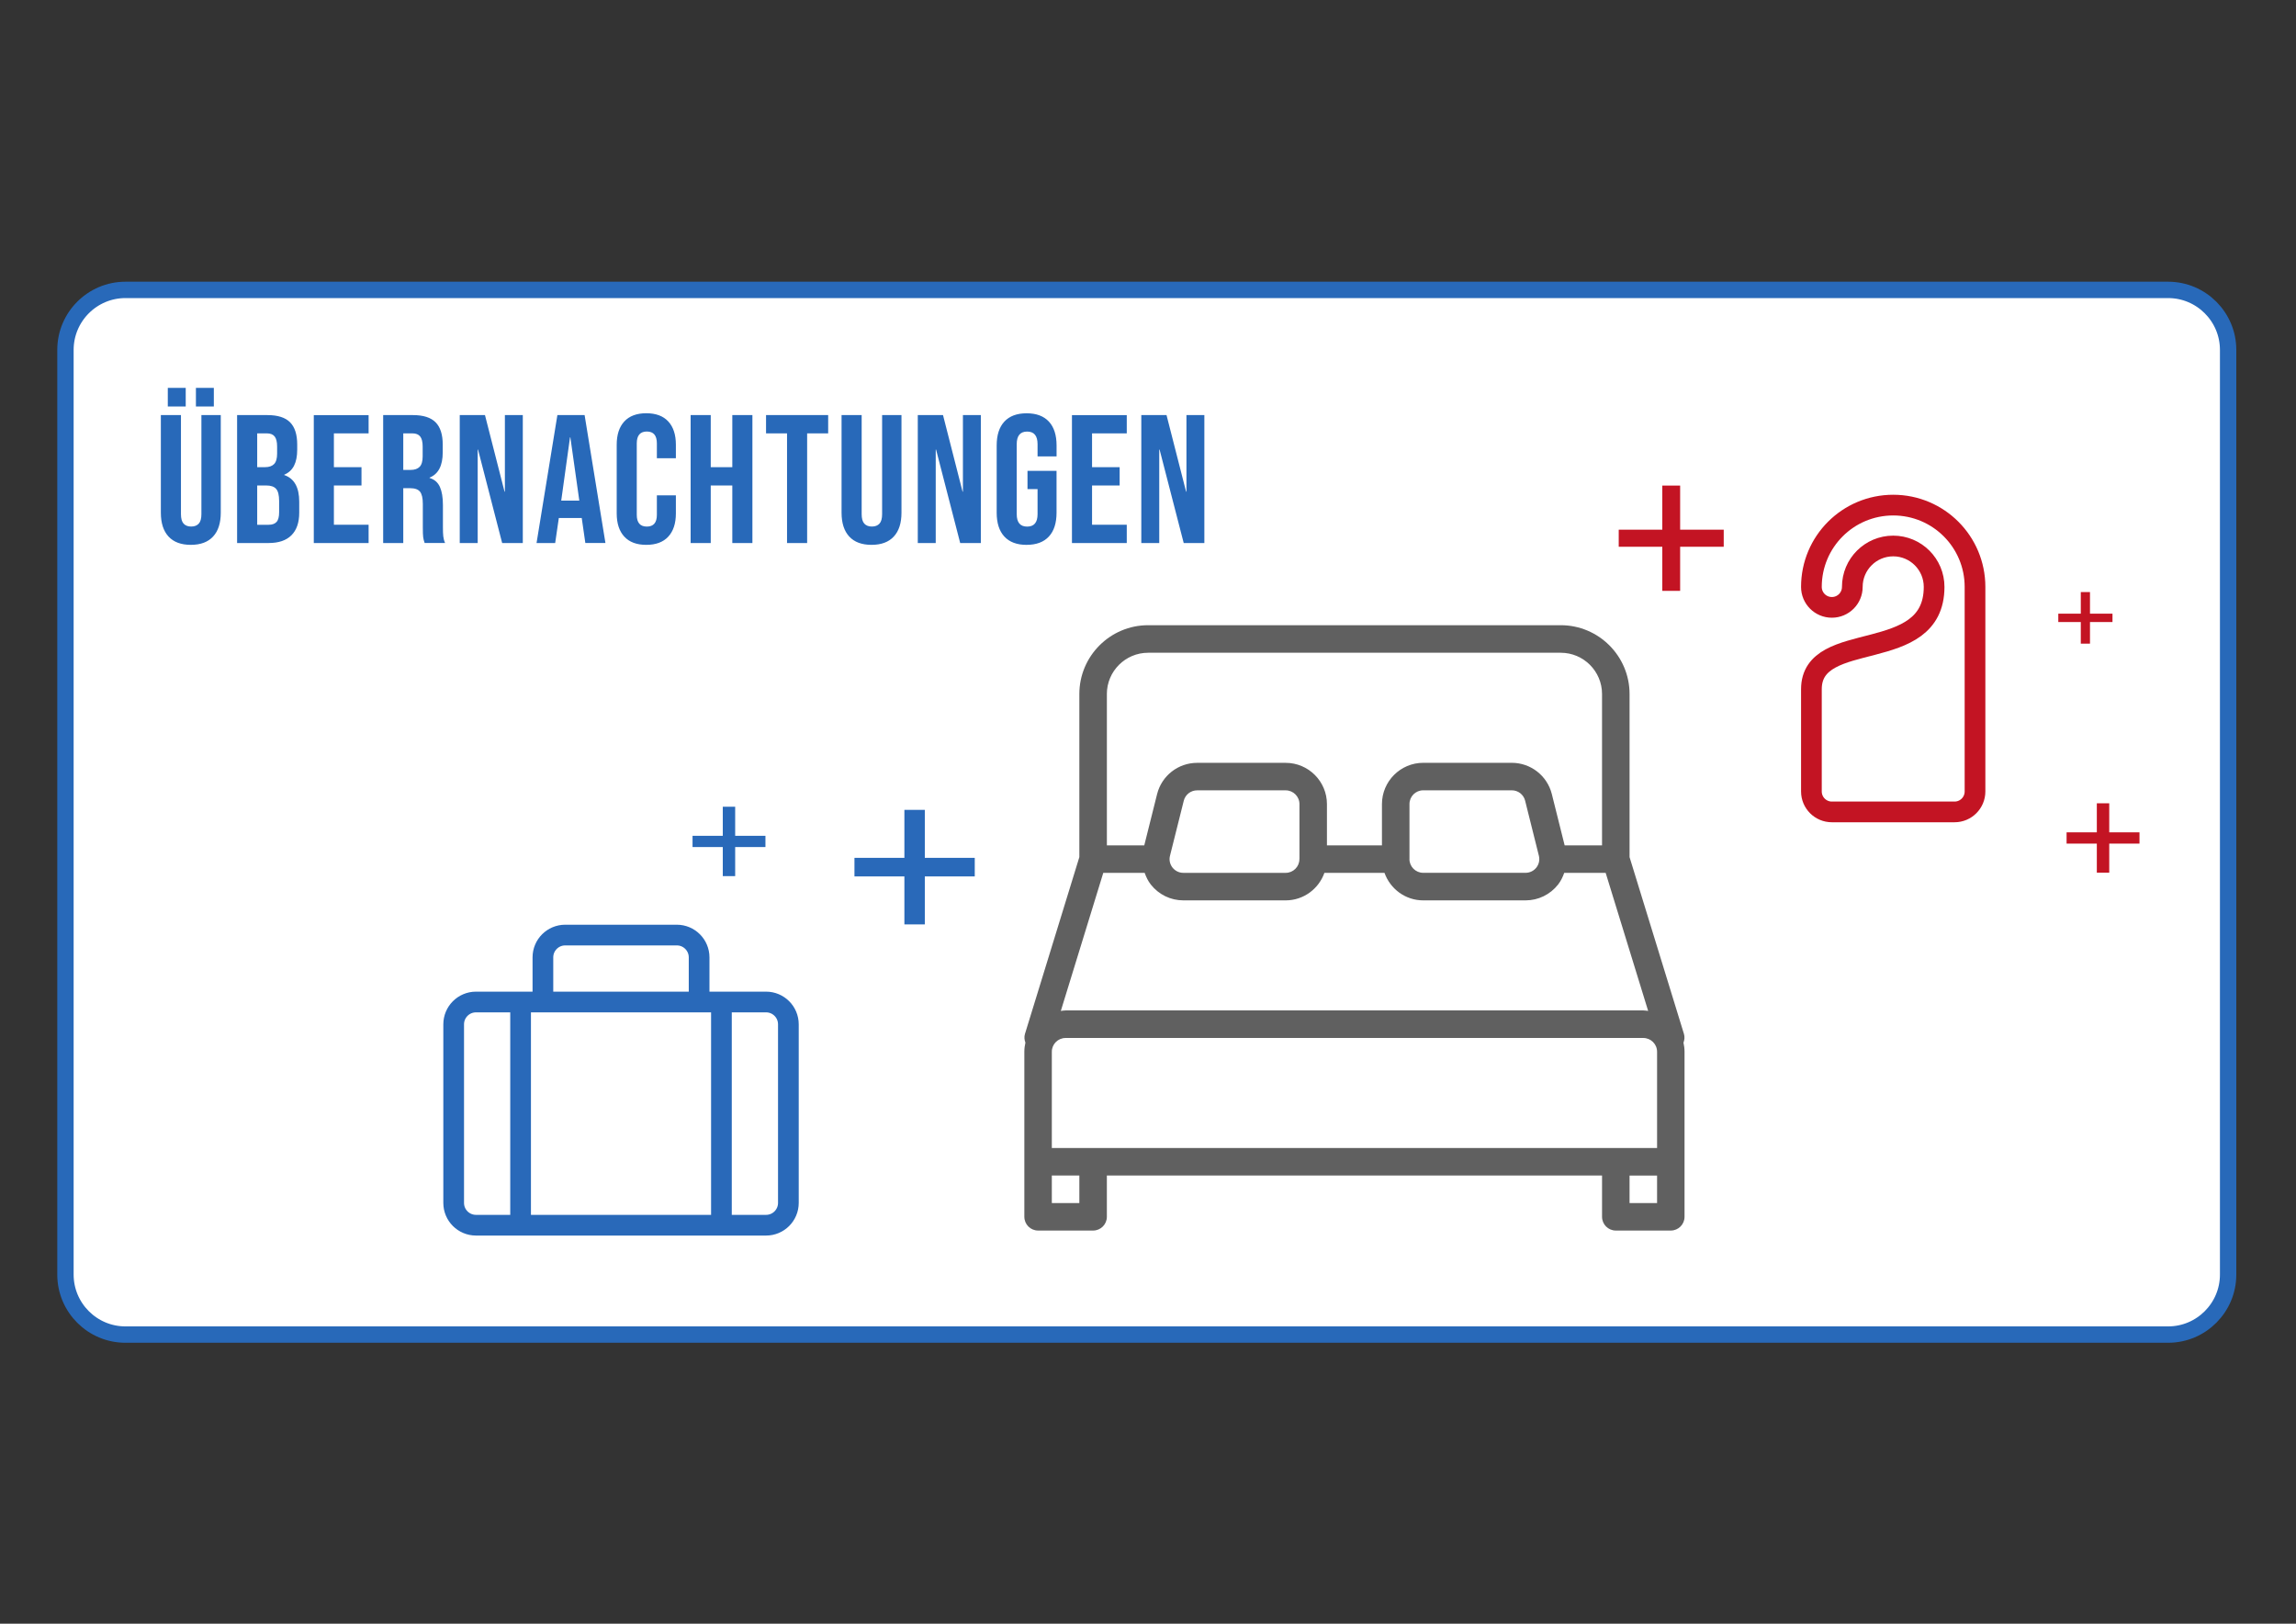 <?xml version="1.0" encoding="UTF-8"?>
<svg xmlns="http://www.w3.org/2000/svg" xmlns:xlink="http://www.w3.org/1999/xlink" version="1.1" viewBox="0 0 841.89 595.28">
  <rect x="0" y="0" width="841.89" height="595.28" fill="#333333" stroke="none"/>
  <defs>
    <style>
      .cls-1, .cls-2, .cls-3, .cls-4 {
        fill: none;
      }

      .cls-2 {
        stroke: #2969b9;
        stroke-linecap: round;
        stroke-linejoin: round;
      }

      .cls-2, .cls-4 {
        stroke-width: 7.59px;
      }

      .cls-5 {
        fill: #606060;
      }

      .cls-6 {
        fill: #fff;
      }

      .cls-7 {
        fill: #c31423;
      }

      .cls-8 {
        fill: #2869b9;
      }

      .cls-3 {
        stroke: #2869b9;
        stroke-width: 6px;
      }

      .cls-9 {
        clip-path: url(#clippath);
      }

      .cls-4 {
        stroke: #c31423;
        stroke-miterlimit: 10;
      }

      .cls-10 {
        fill: #2969b9;
      }
    </style>
    <clipPath id="clippath">
      <rect class="cls-1" x="158.75" y="173.8" width="625.75" height="282.98"></rect>
    </clipPath>
  </defs>
  <g>
    <g id="Ebene_1">
      <g>
        <path class="cls-6" d="M46,106.28c-12.13,0-22,9.87-22,22v339c0,12.13,9.87,22,22,22h749c12.13,0,22-9.87,22-22V128.28c0-12.13-9.87-22-22-22H46Z"></path>
        <path class="cls-3" d="M46,106.28c-12.13,0-22,9.87-22,22v339c0,12.13,9.87,22,22,22h749c12.13,0,22-9.87,22-22V128.28c0-12.13-9.87-22-22-22H46Z"></path>
        <polygon class="cls-7" points="609.53 178.02 616.07 178.02 616.07 194.19 632.05 194.19 632.05 200.45 616.07 200.45 616.07 216.62 609.53 216.62 609.53 200.45 593.55 200.45 593.55 194.19 609.53 194.19 609.53 178.02"></polygon>
        <polygon class="cls-7" points="768.86 294.5 773.41 294.5 773.41 305.15 784.5 305.15 784.5 309.28 773.41 309.28 773.41 319.94 768.86 319.94 768.86 309.28 757.77 309.28 757.77 305.15 768.86 305.15 768.86 294.5"></polygon>
        <polygon class="cls-7" points="762.98 217.06 766.35 217.06 766.35 224.98 774.6 224.98 774.6 228.05 766.35 228.05 766.35 235.97 762.98 235.97 762.98 228.05 754.73 228.05 754.73 224.98 762.98 224.98 762.98 217.06"></polygon>
        <polygon class="cls-10" points="265.03 295.76 269.57 295.76 269.57 306.42 280.67 306.42 280.67 310.54 269.57 310.54 269.57 321.2 265.03 321.2 265.03 310.54 253.94 310.54 253.94 306.42 265.03 306.42 265.03 295.76"></polygon>
        <polygon class="cls-10" points="331.62 296.91 339.11 296.91 339.11 314.5 357.42 314.5 357.42 321.31 339.11 321.31 339.11 338.9 331.62 338.9 331.62 321.31 313.31 321.31 313.31 314.5 331.62 314.5 331.62 296.91"></polygon>
        <path class="cls-5" d="M617.3,382.25c.37-1,.5-2.1.16-3.21l-19.94-64.81v-59.8c0-13.9-11.31-25.22-25.22-25.22h-151.31c-13.91,0-25.22,11.32-25.22,25.22v59.8l-19.94,64.81c-.34,1.1-.21,2.2.16,3.21-.24,1.07-.39,2.17-.39,3.32v60.52c0,2.79,2.26,5.05,5.04,5.05h20.18c2.78,0,5.04-2.26,5.04-5.05v-15.13h181.57v15.13c0,2.79,2.26,5.05,5.04,5.05h20.17c2.79,0,5.04-2.26,5.04-5.05v-60.52c0-1.15-.15-2.25-.39-3.32M385.68,420.88v-35.3c0-2.79,2.27-5.04,5.04-5.04h211.84c2.77,0,5.05,2.26,5.05,5.04v35.3h-221.92ZM404.54,320h15.18c.54,1.51,1.23,2.97,2.25,4.28,2.91,3.69,7.26,5.81,11.94,5.81h37.52c6.56,0,12.12-4.23,14.2-10.09h22.03c2.09,5.86,7.63,10.09,14.2,10.09h37.52c4.69,0,9.03-2.12,11.94-5.81,1.02-1.3,1.71-2.77,2.25-4.28h15.19l15.58,50.62c-.58-.07-1.16-.18-1.76-.18h-211.84c-.6,0-1.18.11-1.76.18l15.57-50.62ZM476.48,314.91s-.02.03-.02.05v.02c0,2.77-2.26,5.02-5.03,5.02h-37.51c-1.58,0-3.02-.71-3.99-1.93-.97-1.24-1.31-2.83-.92-4.34l5.05-20.17c.56-2.24,2.57-3.81,4.9-3.81h32.47c2.77,0,5.05,2.26,5.05,5.04v20.13ZM516.82,314.96v-20.18c0-2.79,2.26-5.04,5.04-5.04h32.48c2.32,0,4.33,1.56,4.89,3.81l5.04,20.17c.38,1.52.05,3.1-.91,4.34-.97,1.23-2.43,1.93-3.99,1.93h-37.52c-2.77,0-5.04-2.26-5.04-5.04M405.86,254.44c0-8.34,6.79-15.13,15.13-15.13h151.31c8.34,0,15.13,6.78,15.13,15.13v55.48h-13.71l-4.7-18.8c-1.7-6.75-7.74-11.46-14.69-11.46h-32.47c-8.34,0-15.13,6.79-15.13,15.13v15.13h-20.17v-15.12c0-8.34-6.79-15.13-15.13-15.13h-32.47c-6.95,0-12.99,4.72-14.68,11.46l-4.7,18.79h-13.71v-55.48ZM395.77,441.05h-10.09v-10.09h10.09v10.09ZM597.52,430.97h10.09v10.09h-10.09v-10.09Z"></path>
        <g class="cls-9">
          <path class="cls-4" d="M694.2,200.17c-8.29,0-15,6.71-15,15,0,4.15-3.35,7.5-7.5,7.5s-7.5-3.35-7.5-7.5c0-16.58,13.42-29.99,30-29.99s29.99,13.41,29.99,29.99v74.99c0,4.14-3.35,7.5-7.5,7.5h-44.99c-4.14,0-7.5-3.35-7.5-7.5v-37.49c0-22.5,44.99-8.48,44.99-37.5,0-8.29-6.71-15-15-15h0Z"></path>
          <path class="cls-2" d="M289.08,441c0,4.52-3.66,8.18-8.18,8.18h-106.37c-4.52,0-8.18-3.66-8.18-8.18v-65.46c0-4.52,3.66-8.19,8.18-8.19h106.37c4.52,0,8.18,3.66,8.18,8.19v65.46h0ZM199.07,367.36v-16.37c0-4.52,3.66-8.18,8.18-8.18h40.92c4.52,0,8.18,3.66,8.18,8.18v16.37M190.89,367.36v81.82M264.53,367.36v81.82"></path>
        </g>
        <path class="cls-8" d="M69.97,199.75c3.57,0,6.3-1.02,8.17-3.05,1.88-2.03,2.81-4.95,2.81-8.74v-35.78h-7.1v36.31c0,1.61-.32,2.77-.97,3.48-.65.71-1.57,1.07-2.78,1.07s-2.13-.36-2.78-1.07c-.65-.71-.97-1.88-.97-3.48v-36.31h-7.37v35.78c0,3.8.94,6.71,2.81,8.74,1.88,2.03,4.6,3.05,8.17,3.05h0ZM61.53,149.03h6.57v-6.83h-6.57v6.83h0ZM71.84,149.03h6.57v-6.83h-6.57v6.83h0ZM86.94,199.08h11.59c3.66,0,6.44-.95,8.34-2.85s2.85-4.66,2.85-8.27v-4.02c0-5.27-1.83-8.53-5.49-9.78v-.13c1.61-.67,2.8-1.76,3.58-3.28.78-1.52,1.17-3.48,1.17-5.9v-1.88c0-3.66-.87-6.38-2.61-8.14-1.74-1.76-4.51-2.65-8.31-2.65h-11.12v46.9h0ZM94.31,171.27v-12.39h3.55c1.29,0,2.24.38,2.85,1.14.6.76.9,1.99.9,3.68v2.61c0,1.79-.37,3.06-1.11,3.82-.74.76-1.84,1.14-3.32,1.14h-2.88ZM94.31,192.38v-14.4h3.28c1.7,0,2.91.41,3.65,1.24.74.83,1.11,2.31,1.11,4.46v4.09c0,1.7-.31,2.89-.94,3.58-.63.69-1.59,1.04-2.88,1.04h-4.22ZM115.06,199.08h20.1v-6.7h-12.73v-14.4h10.12v-6.7h-10.12v-12.39h12.73v-6.7h-20.1v46.9h0ZM140.5,199.08h7.37v-20.1h2.55c1.7,0,2.89.43,3.58,1.27.69.85,1.04,2.35,1.04,4.49v8.58c0,1.74.04,2.95.13,3.62.09.67.27,1.38.54,2.14h7.5c-.36-.8-.58-1.62-.67-2.45-.09-.83-.13-1.91-.13-3.25v-8.24c0-2.77-.37-4.98-1.11-6.63-.74-1.65-2-2.75-3.78-3.28v-.13c3.22-1.3,4.82-4.38,4.82-9.25v-2.88c0-3.66-.87-6.38-2.61-8.14-1.74-1.76-4.51-2.65-8.31-2.65h-10.92v46.9h0ZM147.87,172.28v-13.4h3.35c1.3,0,2.24.38,2.85,1.14.6.76.91,1.99.91,3.68v3.62c0,1.79-.37,3.06-1.11,3.82-.74.76-1.84,1.14-3.32,1.14h-2.68ZM168.59,199.08h6.57v-34.24h.13l8.84,34.24h7.57v-46.9h-6.57v28.07h-.13l-7.17-28.07h-9.25v46.9h0ZM196.74,199.08h6.83l1.34-9.18h8.38v-.13l1.34,9.31h7.37l-7.64-46.9h-9.98l-7.64,46.9h0ZM205.79,183.53l3.22-23.18h.13l3.28,23.18h-6.63ZM236.98,199.75c3.53,0,6.22-1.01,8.07-3.02,1.85-2.01,2.78-4.85,2.78-8.51v-6.63h-6.97v7.17c0,2.86-1.23,4.29-3.68,4.29s-3.69-1.43-3.69-4.29v-26.2c0-2.9,1.23-4.36,3.69-4.36s3.68,1.45,3.68,4.36v5.43h6.97v-4.96c0-3.66-.93-6.5-2.78-8.51-1.85-2.01-4.55-3.02-8.07-3.02s-6.22,1.01-8.07,3.02c-1.85,2.01-2.78,4.85-2.78,8.51v25.19c0,3.66.93,6.5,2.78,8.51,1.85,2.01,4.54,3.02,8.07,3.02h0ZM253.24,199.08h7.37v-21.1h7.91v21.1h7.37v-46.9h-7.37v19.1h-7.91v-19.1h-7.37v46.9h0ZM288.59,199.08h7.37v-40.2h7.71v-6.7h-22.78v6.7h7.7v40.2h0ZM319.57,199.75c3.57,0,6.3-1.02,8.17-3.05,1.88-2.03,2.81-4.95,2.81-8.74v-35.78h-7.1v36.31c0,1.61-.32,2.77-.97,3.48-.65.71-1.57,1.07-2.78,1.07s-2.13-.36-2.78-1.07c-.65-.71-.97-1.88-.97-3.48v-36.31h-7.37v35.78c0,3.8.94,6.71,2.81,8.74,1.88,2.03,4.6,3.05,8.17,3.05h0ZM336.54,199.08h6.57v-34.24h.13l8.84,34.24h7.57v-46.9h-6.57v28.07h-.13l-7.17-28.07h-9.25v46.9h0ZM376.43,199.75c3.57,0,6.3-1.02,8.17-3.05,1.88-2.03,2.81-4.95,2.81-8.74v-15.34h-10.65v6.7h3.69v9.18c0,3.04-1.27,4.56-3.82,4.56s-3.82-1.52-3.82-4.56v-25.66c0-3.08,1.27-4.62,3.82-4.62s3.82,1.54,3.82,4.62v4.49h6.97v-4.02c0-3.8-.94-6.71-2.81-8.74-1.88-2.03-4.6-3.05-8.17-3.05s-6.3,1.02-8.17,3.05c-1.88,2.03-2.81,4.95-2.81,8.74v24.66c0,3.8.94,6.71,2.81,8.74,1.88,2.03,4.6,3.05,8.17,3.05h0ZM393.06,199.08h20.1v-6.7h-12.73v-14.4h10.12v-6.7h-10.12v-12.39h12.73v-6.7h-20.1v46.9h0ZM418.5,199.08h6.57v-34.24h.13l8.84,34.24h7.57v-46.9h-6.57v28.07h-.13l-7.17-28.07h-9.25v46.9h0Z"></path>
      </g>
    </g>
  </g>
</svg>
